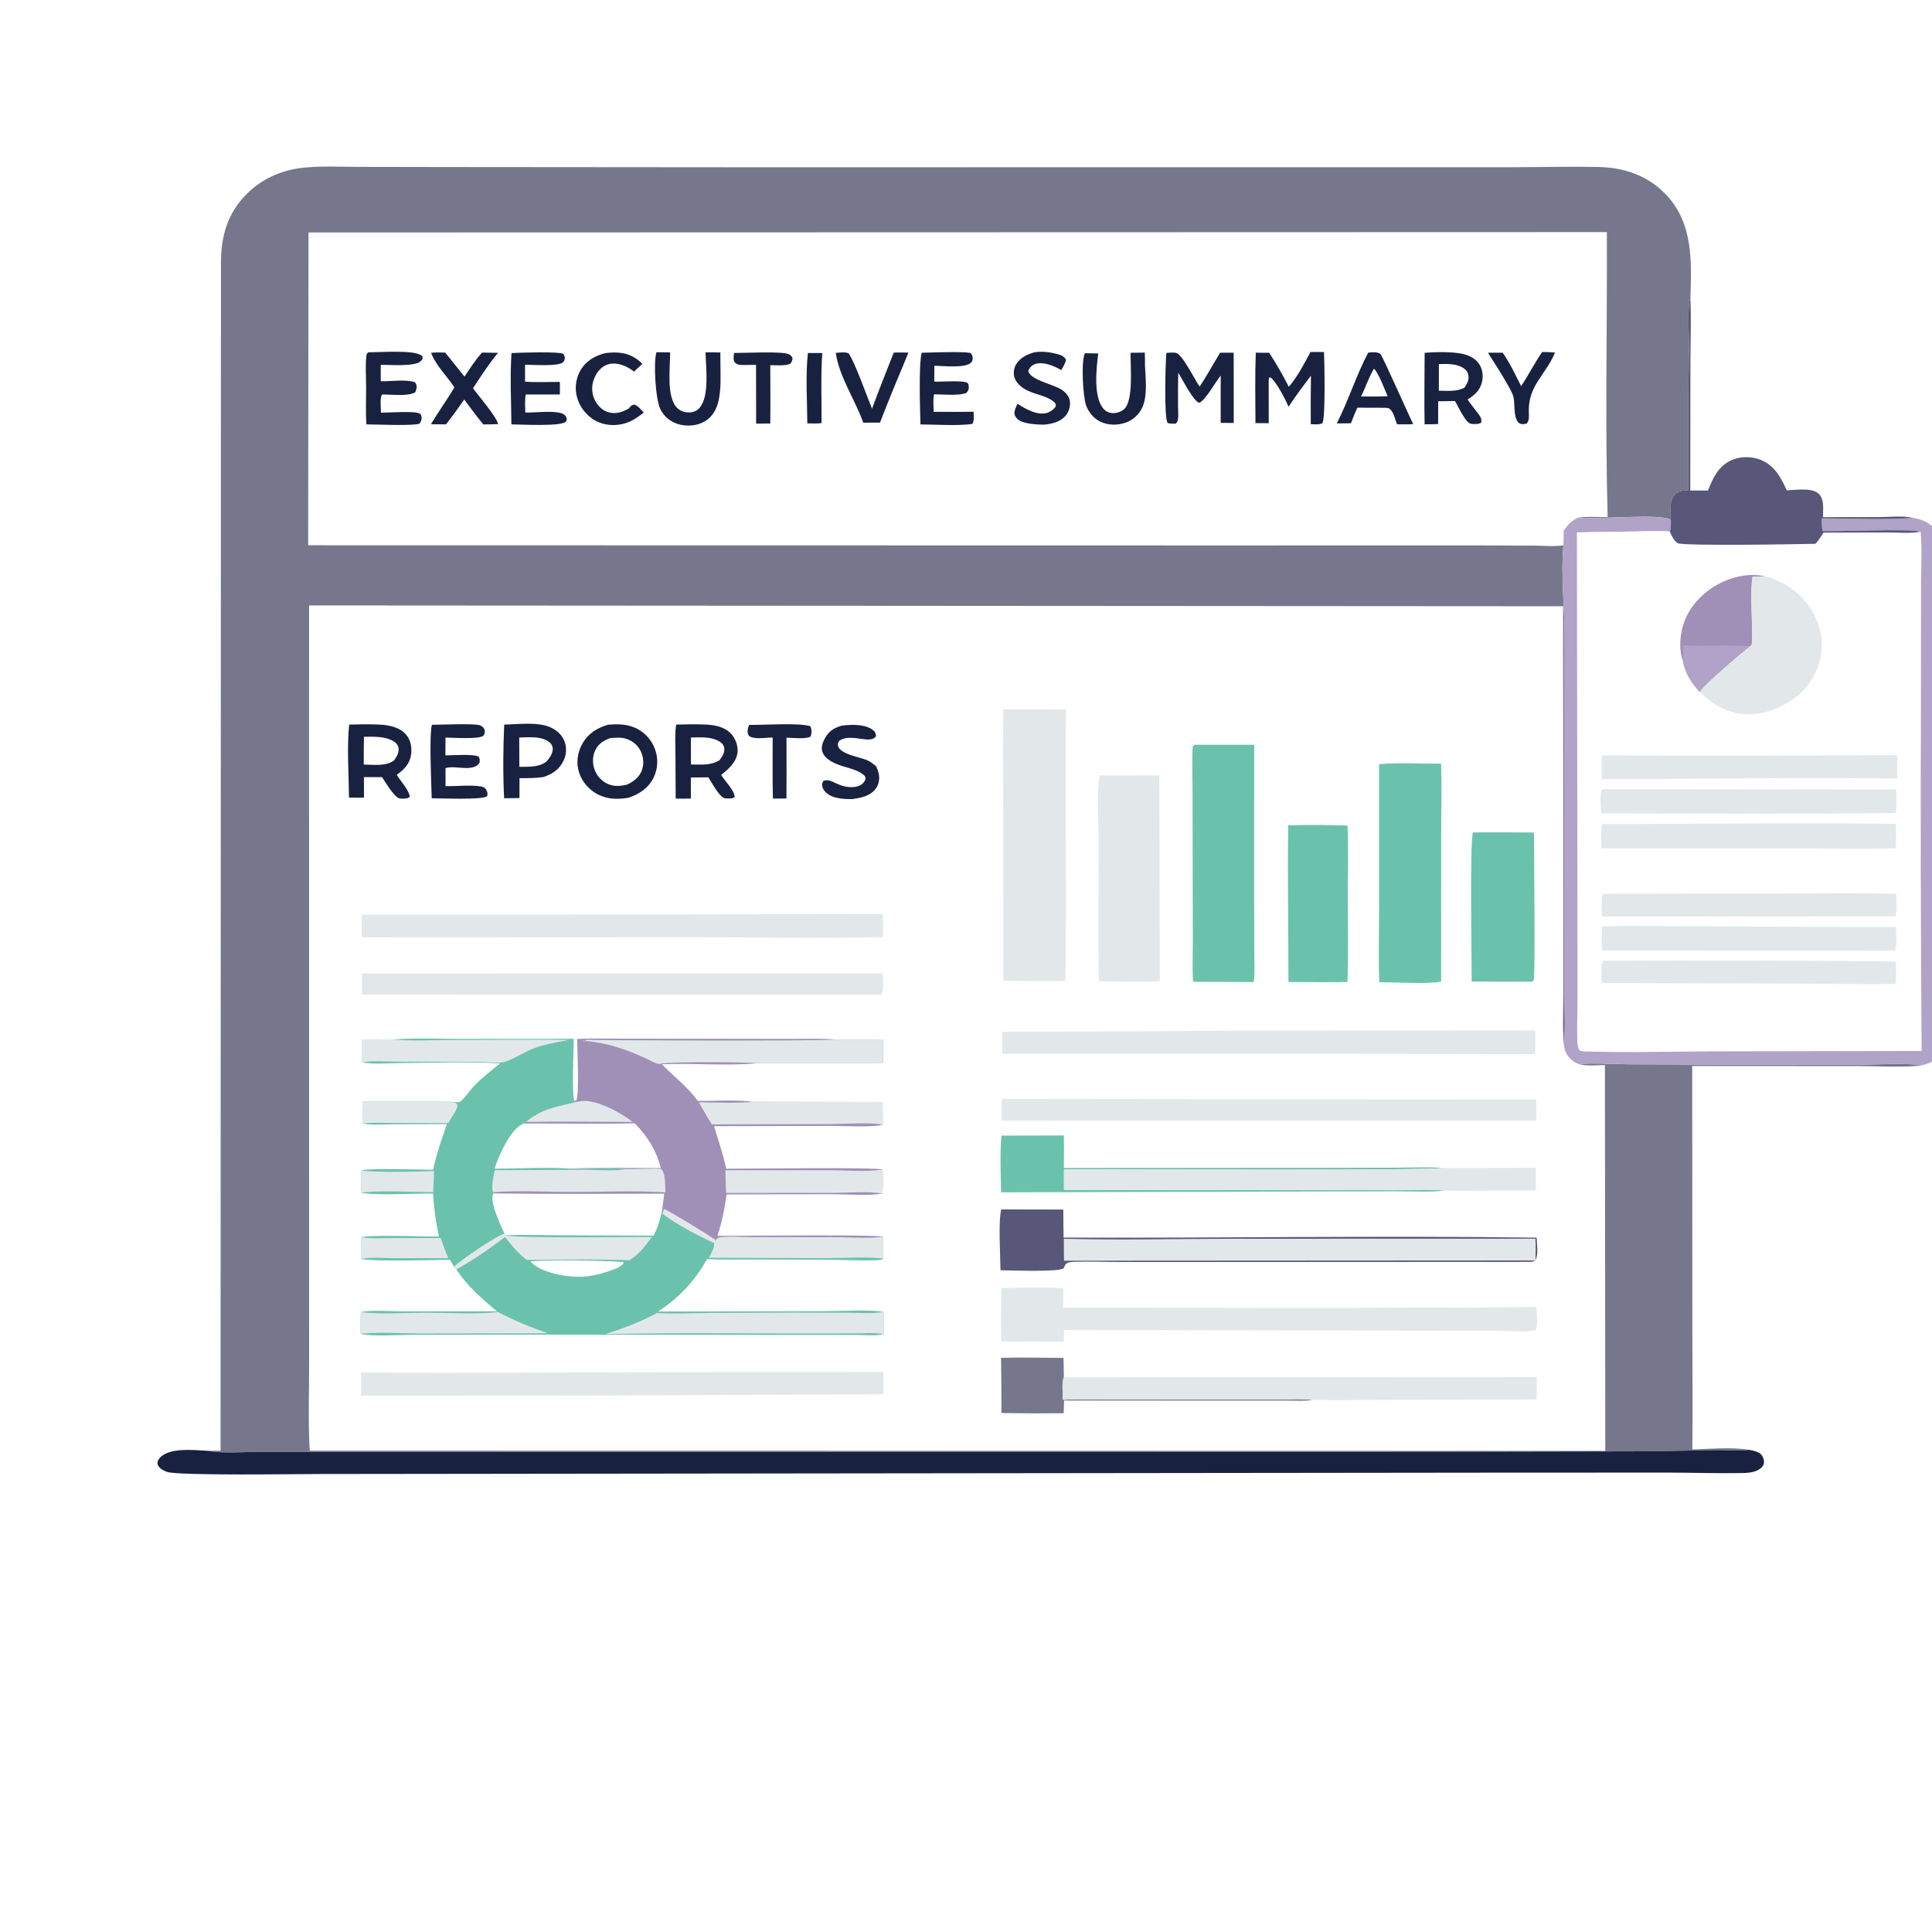 <?xml version="1.0" encoding="utf-8" ?>
<svg xmlns="http://www.w3.org/2000/svg" xmlns:xlink="http://www.w3.org/1999/xlink" width="2299" height="2299">
	<path fill="#76778C" d="M0 0L2299 0L2299 626.122L2299 629.544L2299 1259.33L2299 1263.53L2299 2299L0 2299L0 0ZM0 0L0 2299L2299 2299L2299 1263.53C2295.32 1265.28 2291.9 1266.38 2287.93 1267.27C2273.62 1270.84 2227.27 1268.55 2210.3 1268.55L2013.66 1268.49L2013.83 1580.75C2013.84 1628.73 2014.44 1676.76 2013.81 1724.73C2035.6 1724.23 2060.09 1721.7 2081.54 1725.25C2068.07 1726.84 2053.63 1725.28 2040 1725.53C2006.83 1726.14 1973.83 1727.13 1940.64 1727.06L1709.66 1727.51L921.895 1727.78L428.459 1727.78L307.747 1727.66C289.495 1727.67 265.425 1729.91 247.93 1726.45C252.758 1726.15 257.628 1726.29 262.465 1726.29L262.927 312.606C263.078 280.142 270.902 252.913 294.63 229.761C312.784 212.047 336.125 202.08 361.269 199.529C382.886 197.335 405.369 198.532 427.113 198.575L538.871 198.772L905.345 199.066L1589.29 198.97L1799.99 198.976C1833.83 198.945 1867.82 197.968 1901.63 198.665C1932.74 199.306 1961.02 208.806 1982.74 231.835C2015.37 266.426 2012.79 311.993 2011.52 356.238L2011.17 356.655L2011.42 357.501L2007.48 357.067L2010.57 357.827C2010.47 358.419 2010.37 359.009 2010.28 359.602C2007.98 375.122 2010.05 398.98 2009.82 415.471Q2008.47 499.377 2008.96 583.293C2002.42 583.722 1996.64 584.043 1992.19 589.427C1986.24 596.621 1987.96 609.911 1988.22 618.704C1988.16 622.838 1988.81 628.581 1986.94 632.292C1989 637.704 1991.69 642.782 1996.26 646.45C2007.06 649.814 2137.39 647.645 2160.39 647.098C2164.07 642.898 2166.97 638.533 2169.91 633.822L2246.34 633.62C2258.68 633.614 2273.38 635.035 2285.43 632.677C2271.65 628.798 2190.61 632.813 2168.71 631.891C2167.78 626.915 2167.89 621.881 2167.82 616.835C2203.77 616.869 2240.98 618.886 2276.8 616.346C2286.12 617.842 2291.55 620.017 2299 626.122L2299 0L0 0ZM367.776 720.444L367.803 1405.38L367.841 1621.52C367.922 1656.19 366.572 1691.69 368.535 1726.27L1910.22 1726.51L1909.79 1267.35C1900.35 1267.43 1888.1 1268.91 1879.04 1266.24C1876.2 1265.42 1873.22 1263.66 1870.94 1261.82C1864.84 1256.92 1861.75 1250.87 1860.99 1243.17C1858.96 1223.73 1860.2 1203.24 1860.26 1183.67L1860.38 1078.6L1860.02 721.412L367.776 720.444ZM367.106 276.637L366.706 648.835L1458.28 649.036L1755.09 648.971L1825.69 649.253C1836.62 649.319 1849.73 650.675 1860.43 648.842L1860.81 631.253C1865.58 624.662 1869.83 620.064 1877.03 616.161C1888.46 614.222 1901.38 615.365 1913.02 615.372C1909.94 502.444 1912.56 389.168 1912.1 276.192L367.106 276.637ZM1877.03 616.161C1869.83 620.064 1865.58 624.662 1860.81 631.253L1860.43 648.842C1857.1 685.166 1861.82 720.975 1861.82 757.238L1861.75 1085.1L1861.79 1187.28C1861.8 1205.62 1863.01 1224.96 1860.99 1243.17C1861.75 1250.87 1864.84 1256.92 1870.94 1261.82C1873.22 1263.66 1876.2 1265.42 1879.04 1266.24C1898.25 1264.55 1918.14 1266.35 1937.42 1266.46L2061.6 1266.87L2210.36 1266.85C2235.9 1266.82 2262.55 1265.04 2287.93 1267.27C2291.9 1266.38 2295.32 1265.28 2299 1263.53L2299 1259.33L2299 629.544L2299 626.122C2291.55 620.017 2286.12 617.842 2276.8 616.346C2240.98 618.886 2203.77 616.869 2167.82 616.835C2167.89 621.881 2167.78 626.915 2168.71 631.891C2190.61 632.813 2271.65 628.798 2285.43 632.677C2273.38 635.035 2258.68 633.614 2246.34 633.62L2169.91 633.822C2166.97 638.533 2164.07 642.898 2160.39 647.098C2137.39 647.645 2007.06 649.814 1996.26 646.45C1991.69 642.782 1989 637.704 1986.94 632.292C1988.81 628.581 1988.16 622.838 1988.22 618.704C1978.66 610.301 1896.64 618.691 1877.03 616.161Z"/>
	<path fill="#A08FB7" d="M2002.71 786.481C1998.13 775.34 1998.92 759.459 2001.75 747.92C2007.16 725.94 2022.24 708.29 2041.5 696.887C2058.53 686.799 2081.03 681.108 2100.61 685.997C2095.53 686.256 2090.53 686.497 2085.44 686.279C2082.61 705.467 2084.84 729.425 2084.88 749.119C2084.89 755.136 2085.71 762.369 2084.15 768.194L2082.51 768.938C2072.95 776.505 2026.61 815.687 2022.69 823.418C2013.35 813.439 2004.63 800.305 2002.71 786.481Z"/>
	<path fill="#B1A2C7" d="M2002.23 767.675C2018.04 769.428 2033.89 768.195 2049.76 768.048C2060.73 767.946 2071.56 768.651 2082.51 768.938C2072.95 776.505 2026.61 815.687 2022.69 823.418C2013.35 813.439 2004.63 800.305 2002.71 786.481C2003.27 779.984 2002.95 774.14 2002.23 767.675Z"/>
	<path fill="#E2E8EA" d="M1907.23 1143.27Q2081.56 1142.33 2255.88 1144.12C2256.35 1152.88 2256.61 1162.26 2255.56 1170.96C2214.36 1171.49 2173.02 1170.55 2131.8 1170.44L1906.18 1169.75C1906.02 1161.79 1904.5 1150.67 1907.23 1143.27Z"/>
	<path fill="#E2E8EA" d="M1907.31 1063.49L2137.9 1063.14C2177.4 1063.17 2217 1062.58 2256.47 1063.54C2256.57 1070.63 2258.42 1084.44 2255.03 1090.51L1906.32 1090.67C1906.28 1082.29 1904.86 1071.4 1907.31 1063.49Z"/>
	<path fill="#E2E8EA" d="M2230.71 898.608L2257.67 898.626L2257.75 926.474C2150.9 924.843 2043.84 926.867 1936.97 927.149L1905.99 927.159L1905.96 898.87Q2068.34 899.727 2230.71 898.608Z"/>
	<path fill="#E2E8EA" d="M1906.27 1102.18C1945.14 1101.47 1984.18 1102.16 2023.06 1102.24L2256.06 1103.22C2256.31 1111.67 2257.88 1123.17 2255.19 1131.15L1906.04 1131.04Q1905.93 1116.61 1906.27 1102.18Z"/>
	<path fill="#E2E8EA" d="M1906.35 939.003L2256.48 939.406C2256.53 948.519 2257.55 958.466 2255.73 967.374C2138.95 968.826 2022.04 968.039 1905.25 967.868C1905.06 959.409 1903.31 946.827 1906.35 939.003Z"/>
	<path fill="#E2E8EA" d="M1906.27 980.471C2022.86 980.677 2139.56 978.902 2256.13 980.388Q2256.36 994.795 2256.02 1009.2C2217.95 1010.98 2179.16 1009.47 2141 1009.52L1905.65 1009.49C1905.58 999.987 1904.8 989.865 1906.27 980.471Z"/>
	<path fill="#E2E8EA" d="M2100.61 685.997Q2101.67 686.251 2102.73 686.531Q2103.78 686.811 2104.83 687.117Q2105.87 687.423 2106.91 687.755Q2107.95 688.087 2108.98 688.444Q2110.01 688.801 2111.04 689.184Q2112.06 689.566 2113.07 689.974Q2114.08 690.381 2115.08 690.814Q2116.08 691.246 2117.07 691.703Q2118.07 692.16 2119.04 692.641Q2120.02 693.122 2120.99 693.627Q2121.96 694.132 2122.91 694.661Q2123.87 695.19 2124.81 695.742Q2125.75 696.294 2126.67 696.869Q2127.6 697.444 2128.51 698.042Q2129.43 698.64 2130.32 699.26Q2131.22 699.88 2132.1 700.521Q2132.99 701.163 2133.85 701.827Q2134.72 702.49 2135.57 703.175Q2136.42 703.859 2137.25 704.565Q2138.08 705.27 2138.9 705.996Q2139.71 706.721 2140.51 707.466Q2141.3 708.212 2142.08 708.977Q2142.86 709.742 2143.62 710.525Q2144.38 711.309 2145.12 712.111Q2145.86 712.913 2146.58 713.733Q2147.3 714.554 2147.99 715.391Q2148.69 716.229 2149.37 717.083Q2150.05 717.938 2150.71 718.809Q2151.36 719.68 2152 720.567Q2152.63 721.454 2153.25 722.356Q2153.86 723.258 2154.45 724.175Q2155.04 725.093 2155.61 726.024C2166.63 743.776 2170.59 764.067 2165.82 784.486C2161.89 801.278 2153.66 814.52 2141.2 826.321C2124.47 839.894 2104.47 849.386 2082.64 849.956C2058.59 850.583 2039.63 839.555 2022.69 823.418C2026.61 815.687 2072.95 776.505 2082.51 768.938L2084.15 768.194C2085.71 762.369 2084.89 755.136 2084.88 749.119C2084.84 729.425 2082.61 705.467 2085.44 686.279C2090.53 686.497 2095.53 686.256 2100.61 685.997Z"/>
	<path fill="#B1A2C7" d="M1877.03 616.161C1896.64 618.691 1978.66 610.301 1988.22 618.704C1988.16 622.838 1988.81 628.581 1986.94 632.292C1969.13 631.256 1950.84 632.341 1932.98 632.629C1914.19 632.932 1895.19 632.597 1876.43 633.542L1877.08 1069.9L1877.21 1186.98C1877.22 1204.1 1876.3 1221.52 1876.92 1238.59C1877.06 1242.55 1877.47 1245.93 1879.09 1249.55C1881.6 1251.37 1885.08 1251.09 1888.07 1251.19C1936.99 1252.79 1986.47 1251.32 2035.44 1251.09L2286.66 1250.63Q2285.08 1040.11 2285.86 829.605L2285.94 697.139C2285.94 676.046 2287.48 653.633 2285.43 632.677C2271.65 628.798 2190.61 632.813 2168.71 631.891C2167.78 626.915 2167.89 621.881 2167.82 616.835C2203.77 616.869 2240.98 618.886 2276.8 616.346C2286.12 617.842 2291.55 620.017 2299 626.122L2299 629.544L2299 1259.33L2299 1263.53C2295.32 1265.28 2291.9 1266.38 2287.93 1267.27C2262.55 1265.04 2235.9 1266.82 2210.36 1266.85L2061.6 1266.87L1937.42 1266.46C1918.14 1266.35 1898.25 1264.55 1879.04 1266.24C1876.2 1265.42 1873.22 1263.66 1870.94 1261.82C1864.84 1256.92 1861.75 1250.87 1860.99 1243.17C1863.01 1224.96 1861.8 1205.62 1861.79 1187.28L1861.75 1085.1L1861.82 757.238C1861.82 720.975 1857.1 685.166 1860.43 648.842L1860.81 631.253C1865.58 624.662 1869.83 620.064 1877.03 616.161Z"/>
	<path fill="#182240" d="M961.364 420.074L978.496 420.087C976.547 447.575 977.822 475.899 977.613 503.484C972.043 504.211 966.276 503.852 960.665 503.801C960.527 476.422 958.43 447.229 961.364 420.074Z"/>
	<path fill="#182240" d="M873.471 420.023C885.336 420.126 930.24 417.755 938.432 421.405C941.299 422.682 941.984 423.783 943.197 426.579C942.614 429.45 942.212 430.788 940.2 432.947C933.325 435.69 924.004 434.488 916.594 434.559L916.76 476.807Q916.825 490.411 916.63 504.013L899.759 504.052L899.641 434.172C893.51 433.989 887.114 434.567 881.068 434.215C877.908 434.032 875.89 432.908 873.809 430.556C872.365 427.024 873.066 423.7 873.471 420.023Z"/>
	<path fill="#182240" d="M1835.06 418.937C1840.19 418.759 1845.31 419.179 1850.42 419.474C1839.36 446.248 1818.48 458.577 1819.19 489.754C1819.3 494.613 1820.18 500.358 1816.61 504.099C1814.52 504.471 1812.23 505.022 1810.13 504.53C1800.36 502.245 1802.86 481.737 1801.21 473.609C1800.2 468.666 1797.46 464.041 1795.1 459.631C1787.46 445.995 1779.02 432.91 1770.58 419.765C1776.4 419.584 1782.27 419.722 1788.09 419.726C1796.75 431.688 1803.3 446.457 1810.16 459.564C1818.78 446.235 1826.11 432.044 1835.06 418.937Z"/>
	<path fill="#182240" d="M1063.51 419.598C1069.32 419.296 1075.15 419.505 1080.97 419.599L1074.14 436.346Q1060.09 469.401 1047.16 502.912L1027.23 502.937C1017.66 475.756 998.678 448.619 994.532 419.915C999.449 419.531 1005.05 418.628 1009.74 420.363C1016.7 429.579 1032.09 472.852 1037.65 486.375C1045.88 463.993 1054.86 441.827 1063.51 419.598Z"/>
	<path fill="#182240" d="M720.281 420.176C723.792 419.784 727.307 419.419 730.843 419.415C744.382 419.401 754.774 423.31 764.371 432.869L754.558 442.188C751.001 439.636 747.352 437.147 743.279 435.484C736.253 432.615 728.181 431.283 721.051 434.498C713.808 437.765 708.984 444.749 706.45 452.07Q706.183 452.832 705.956 453.607Q705.729 454.382 705.543 455.168Q705.356 455.954 705.21 456.748Q705.064 457.542 704.959 458.343Q704.854 459.144 704.79 459.949Q704.727 460.754 704.705 461.561Q704.683 462.368 704.702 463.176Q704.722 463.983 704.783 464.788Q704.844 465.594 704.946 466.395Q705.049 467.196 705.192 467.99Q705.336 468.785 705.52 469.572Q705.704 470.358 705.929 471.134Q706.153 471.909 706.418 472.672Q706.682 473.436 706.985 474.184Q707.288 474.933 707.629 475.665Q707.97 476.397 708.349 477.11C711.814 483.6 717.618 488.987 724.866 490.803C733.325 492.922 740.939 490.205 748.221 486.072C750.637 483.264 750.972 482.241 754.67 481.366C759.322 482.826 762.768 487.479 766.059 490.942C759.384 496.142 752.799 500.859 744.67 503.482C732.834 507.302 719.159 506.528 708.221 500.376Q707.237 499.814 706.281 499.204Q705.326 498.595 704.402 497.939Q703.477 497.283 702.586 496.583Q701.695 495.883 700.839 495.14Q699.984 494.397 699.165 493.613Q698.347 492.828 697.568 492.005Q696.789 491.182 696.052 490.321Q695.314 489.461 694.62 488.565Q693.925 487.67 693.275 486.741Q692.626 485.813 692.022 484.853Q691.419 483.894 690.863 482.906Q690.307 481.919 689.8 480.905Q689.294 479.891 688.837 478.854Q688.381 477.816 687.976 476.758Q687.571 475.699 687.218 474.622Q686.865 473.545 686.566 472.452Q686.301 471.455 686.086 470.446Q685.871 469.437 685.705 468.419Q685.539 467.401 685.424 466.376Q685.308 465.35 685.243 464.321Q685.178 463.291 685.163 462.26Q685.148 461.228 685.184 460.197Q685.22 459.166 685.306 458.138Q685.392 457.11 685.529 456.088Q685.665 455.065 685.852 454.051Q686.038 453.036 686.274 452.032Q686.51 451.028 686.795 450.036Q687.079 449.045 687.412 448.068Q687.745 447.092 688.126 446.133Q688.506 445.174 688.933 444.235Q689.36 443.296 689.833 442.379Q690.305 441.462 690.822 440.569C697.498 429.142 707.928 423.475 720.281 420.176Z"/>
	<path fill="#182240" d="M1230.8 419.277C1239.36 417.829 1248.28 418.848 1256.68 420.94C1261.68 422.186 1265.65 423.25 1268.4 427.825C1267.9 432.333 1265 436.535 1262.86 440.469L1261.52 439.678C1253.59 435.045 1240.45 429.816 1231.24 433.421C1227.41 434.918 1224.99 437.636 1223.55 441.43C1225.96 452.444 1254.13 457.363 1263.54 463.859C1268.49 467.276 1272.42 471.728 1273.2 477.885C1273.89 483.337 1271.7 490.406 1268.15 494.589C1261.71 502.163 1252.03 504.346 1242.6 505.301C1234.53 505.374 1223.25 504.603 1215.76 501.69C1211.92 500.195 1208.71 497.456 1207.39 493.461C1206.16 489.75 1209.29 483.939 1210.71 480.45C1220.4 486.524 1233.46 494.475 1245.43 491.443C1249 490.539 1254.22 487.147 1256 483.959C1256.93 482.316 1256.16 481.379 1255.69 479.702C1247.41 471.051 1232.88 469.936 1222.42 464.589C1215.82 461.214 1209.12 456.14 1207.01 448.687C1205.65 443.915 1206.54 438.18 1208.94 433.873C1213.35 425.986 1222.4 421.474 1230.8 419.277Z"/>
	<path fill="#182240" d="M1345.31 419.762L1362.22 419.591C1362.54 424.754 1362.43 429.998 1362.5 435.174C1363.17 449.566 1365.39 468.723 1360.33 482.319Q1360.02 483.165 1359.66 483.994Q1359.31 484.823 1358.91 485.632Q1358.51 486.441 1358.07 487.228Q1357.63 488.015 1357.15 488.778Q1356.67 489.541 1356.15 490.278Q1355.63 491.014 1355.07 491.723Q1354.51 492.432 1353.92 493.11Q1353.32 493.789 1352.7 494.436Q1352.07 495.082 1351.41 495.695Q1350.74 496.308 1350.05 496.886Q1349.36 497.463 1348.64 498.004Q1347.92 498.544 1347.17 499.047Q1346.42 499.549 1345.64 500.011Q1344.87 500.474 1344.07 500.895Q1343.27 501.316 1342.46 501.695Q1341.64 502.074 1340.8 502.41C1331.09 506.296 1319.19 506.404 1309.66 501.897C1301.51 498.04 1295.32 490.666 1292.35 482.206C1288.54 471.36 1286.36 429.569 1290.97 420.339L1306.85 420.562C1304.75 437.972 1300.89 470.437 1312.3 485.406C1314.98 488.936 1318.69 491.181 1323.16 491.518C1328.18 491.896 1334.02 490.195 1337.76 486.762C1349.06 476.401 1345.05 435.417 1345.31 419.762Z"/>
	<path fill="#182240" d="M513 419.856C518.51 419.066 524.244 419.486 529.8 419.573L552.696 448.14C559.324 438.576 565.669 428.036 573.638 419.563L592.697 419.845C581.67 432.877 572.297 447.738 562.864 461.945C568.906 470.44 591.471 496.595 592.7 504.67C586.897 504.999 581.046 504.955 575.233 505.052C567.098 495.608 559.864 485.365 552.439 475.359C545.421 485.441 538.316 495.329 530.721 504.991L512.774 504.82C521.631 489.923 531.919 475.935 540.65 460.943C531.983 447.535 518.564 434.908 513 419.856Z"/>
	<path fill="#182240" d="M781.128 419.145L797.392 419.32C797.674 436.715 792.413 472.725 806.053 485.686C809.897 489.338 815.156 490.952 820.393 490.787C825.004 490.641 829.088 489.04 832.223 485.591C844.617 471.952 839.948 436.41 839.537 419.261C845.414 419.16 851.333 419.376 857.213 419.461L857.302 436.114C857.491 449.348 857.992 463.091 855.213 476.108C853.013 486.417 848.36 495.448 839.167 501.118C830.104 506.709 817.999 507.726 807.852 504.904Q806.968 504.667 806.098 504.383Q805.228 504.099 804.374 503.77Q803.519 503.441 802.684 503.068Q801.848 502.694 801.034 502.277Q800.219 501.86 799.427 501.401Q798.635 500.941 797.869 500.441Q797.103 499.94 796.364 499.4Q795.625 498.86 794.915 498.282Q794.206 497.704 793.528 497.089Q792.85 496.474 792.205 495.825Q791.56 495.175 790.951 494.492Q790.341 493.81 789.768 493.096Q789.195 492.382 788.661 491.639Q788.126 490.896 787.631 490.126Q787.137 489.356 786.683 488.561Q786.23 487.766 785.819 486.948C779.995 475.383 777.409 430.842 781.128 419.145Z"/>
	<path fill="#182240" d="M608.657 420.143C618.278 419.596 664.464 418.136 670.421 421.02C670.873 421.985 671.961 423.921 672.062 425.07C672.287 427.657 671.663 429.72 669.565 431.36C663.309 436.247 634.179 433.988 624.787 433.997L624.772 454.157C638.324 455.204 652.52 454.423 666.145 454.462C666.425 459.435 666.241 464.462 666.204 469.442L625.682 469.441C624.182 475.885 625.09 484.212 625.08 490.912C637.029 491.135 657.581 488.334 668.369 491.841C671.733 492.935 672.983 494.573 674.405 497.674C674.213 499.418 674.5 500.556 673.184 501.869C667.287 507.749 619.312 505.05 608.53 504.983C608.339 476.975 606.773 448.037 608.657 420.143Z"/>
	<path fill="#182240" d="M1096.73 419.76C1108.95 419.442 1144.47 418.114 1154.62 419.907C1156.57 421.81 1156.92 422.261 1157.35 425.089C1157.67 427.233 1157.3 429.597 1155.81 431.23C1149.1 438.597 1122.12 435.292 1111.87 435.264L1111.73 454.11C1119.45 454.521 1146.13 452.217 1151.27 455.679C1152.47 456.487 1152.46 457.892 1152.67 459.211C1153.23 462.699 1152.29 464.681 1150.22 467.386C1141.77 471.3 1121.26 469.187 1111.47 469.193C1110.11 475.497 1110.98 483.479 1110.98 490.003Q1134.77 490.271 1158.55 489.993C1158.65 493.932 1159.6 501.426 1156.88 504.536C1137.04 506.929 1115.37 505.129 1095.33 505.054C1094.82 487.123 1093.05 435.259 1096.73 419.76Z"/>
	<path fill="#182240" d="M438.399 419.229C451.926 419.329 491.92 416.006 501.462 423.028C503.101 424.234 502.716 424.913 502.964 426.759C502.059 428.492 502.493 427.92 500.774 429.664C493.847 436.692 463.833 433.926 453.082 434.174L453.083 453.69C464.936 453.938 482.887 451.036 493.784 454.861C494.584 456.063 494.91 456.413 495.425 457.895C496.42 460.763 495.296 464.062 494.211 466.689C486.584 471.929 465.44 469.383 455.743 469.381L454.131 470.015C452.137 475.654 453.267 484.927 453.321 491.063C462.046 491.145 494.03 488.604 499.781 492.29C501.024 493.086 501.364 494.985 501.59 496.318C502.086 499.252 500.877 501.78 499.184 504.051C493.265 507.027 446.21 505.036 436 504.971C435.008 490.37 435.72 475.248 435.678 460.593C435.644 448.68 434.665 435.943 435.896 424.143C436.198 421.241 436.252 420.995 438.399 419.229Z"/>
	<path fill="#182240" d="M1628.11 419.594C1631.34 419.358 1635.97 418.752 1639.08 419.58C1639.78 419.768 1641.88 420.549 1642.59 421.157C1645.04 423.265 1676.49 494.486 1681.67 504.667C1675.37 505.169 1668.84 504.877 1662.5 504.883C1660.21 499.795 1658.84 492.142 1655.15 488.005C1652.41 484.932 1650.87 485.465 1647.07 485.23L1615.15 485.124C1612.38 491.198 1609.99 497.437 1607.55 503.651L1590.74 503.853C1604.65 476.575 1613.7 446.884 1628.11 419.594ZM1634.94 438.669C1628.67 449.1 1625.05 461 1619.53 471.836L1635.29 471.836C1640.6 471.751 1645.95 471.787 1651.25 471.539C1647.43 463.173 1641.04 444.723 1634.94 438.669Z"/>
	<path fill="#182240" d="M1451.93 419.674L1468.02 419.702L1468.09 503.28C1462.93 503.415 1457.74 503.22 1452.57 503.138L1452.54 466.423L1452.62 446.92C1446.08 454.747 1435.21 475.42 1427.12 479.366C1419.99 477.545 1406.93 451.182 1402.09 443.489C1401.7 456.835 1401.79 470.261 1401.77 483.616C1401.76 488.421 1402.46 493.8 1401.77 498.541C1401.39 501.223 1400.88 502.064 1399.2 504.053C1395.61 504.332 1393 504.138 1389.47 503.44C1384.94 497.46 1386.91 431.439 1387.9 419.943C1391.5 419.76 1395.72 419.19 1399.25 419.884C1406.9 421.387 1421.4 451.287 1426.7 458.729L1427.58 459.935C1436.23 446.907 1443.75 433.018 1451.93 419.674Z"/>
	<path fill="#182240" d="M1559.43 418.841L1575.52 418.898C1575.99 429.871 1577.49 498.058 1573.52 503.771C1569.03 505.507 1564.48 504.919 1559.76 504.723Q1559.56 475.892 1559.96 447.063C1550.83 459.189 1541.63 471.228 1533.34 483.955C1528.41 473.245 1522.11 460.661 1514.52 451.637C1512.96 449.787 1512.83 449.206 1510.33 449.067L1509.71 452.111L1509.75 503.563L1493.95 503.468C1493.86 475.6 1493.29 447.566 1494.33 419.718L1510.2 419.79C1518.8 432.618 1526.52 446.557 1533.65 460.256C1543.96 448.38 1552 432.635 1559.43 418.841Z"/>
	<path fill="#182240" d="M1695.25 419.85C1707.71 418.753 1722.5 418.572 1734.91 420.145C1744.1 421.31 1753.74 424.491 1759.46 432.242C1763.91 438.28 1765.27 446.512 1763.68 453.779C1761.36 464.415 1755.12 469.842 1746.4 475.38C1750.45 481.6 1755.3 487.167 1759.69 493.135C1762.08 496.395 1763.27 498.832 1762.61 502.895C1758.99 505.085 1756.22 504.49 1752.04 504.516C1751.05 504.397 1750.51 504.378 1749.52 504.028C1743.42 501.885 1734.9 483.321 1731.49 477.247L1711.41 477.483L1711.32 504.628C1705.98 504.918 1700.57 504.831 1695.22 504.904C1694.64 476.602 1695.23 448.166 1695.25 419.85ZM1712.23 433.222Q1712.09 449.074 1712.15 464.926C1722.38 464.973 1733.49 466.372 1742.67 461.248C1745.43 457.309 1748.12 452.282 1747.45 447.253C1746.94 443.426 1745.2 440.71 1742.1 438.512C1733.47 432.393 1722.26 433.071 1712.23 433.222Z"/>
	<path fill="#182240" d="M891.345 862.633C907.758 862.844 951.367 859.82 964.352 864.198C964.54 864.684 964.766 865.157 964.918 865.656C965.972 869.098 966.048 873.498 964.284 876.701C957.42 879.773 943.641 877.89 935.907 877.839L935.961 923.304L935.845 950.202L919.743 950.267C919.097 926.132 919.524 901.849 919.441 877.697C911.818 877.562 902.648 879.449 895.299 877.597C893.235 877.077 891.106 876.016 890.267 873.979C888.73 870.245 890.129 866.261 891.345 862.633Z"/>
	<path fill="#182240" d="M1001.22 863.567C1012.46 862.004 1028.67 861.493 1038.25 868.271C1041.22 870.373 1041.97 872.366 1042.49 875.848C1036.18 886.484 1014 872.168 999.177 880.964C997.631 883.255 996.621 884.193 997.129 887.121C998.918 897.435 1023.21 900.913 1031.58 904.505C1035.33 906.116 1038.37 908.412 1041.5 910.981L1042.71 911.991C1044.04 915.272 1045.44 918.726 1045.94 922.249C1046.79 928.16 1045.4 934.304 1041.7 939.034C1035.06 947.537 1023.82 949.564 1013.79 950.928C1005.88 950.952 995.537 950.434 988.392 946.864C984.332 944.835 979.493 940.769 978.579 936.04C977.982 932.954 978.277 932.103 979.619 929.462C988.943 924.606 997.71 938.634 1016.97 936.442C1021.53 935.922 1026.44 933.692 1028.83 929.48C1030.28 926.926 1030.07 926.195 1029.27 923.632C1021.71 915.376 1005.68 913.495 995.467 909.134C988.909 906.334 981.143 902.035 978.664 894.843C976.913 889.761 978.507 884.575 980.848 879.976C985.602 870.64 991.354 866.59 1001.22 863.567Z"/>
	<path fill="#182240" d="M513.928 862.447C523.774 862.494 564.075 860.61 570.93 863.043C573.617 863.997 575.712 865.738 576.589 868.542C577.304 870.828 576.928 873.471 575.31 875.292C571.049 880.086 538.169 877.691 530.127 877.662L530.021 898.882C538.399 898.868 563.516 896.902 569.691 900.419C571.09 903.49 570.948 904.277 570.638 907.684C563.08 919 543.251 910.834 531.72 913.643C531.198 913.77 530.682 913.919 530.163 914.057L530.168 935.505C543.788 935.741 559.915 933.67 573.078 935.969C575.762 936.437 577.562 937.906 578.875 940.319C580.24 942.827 580.348 944.797 579.626 947.466C573.787 952.201 524.022 949.823 513.726 949.915C513.314 932.843 510.54 876 513.928 862.447Z"/>
	<path fill="#182240" d="M599.984 862.219C616.01 861.947 638.965 858.864 653.986 865.069C662.025 868.39 668.996 874.434 671.984 882.754C674.627 890.115 673.877 898.564 670.454 905.546C665.431 915.794 657.01 921.241 646.48 924.685C637.119 926.084 627.646 925.918 618.203 925.984Q618.279 937.825 618.15 949.666L599.874 949.883C598.433 921.332 598.687 890.768 599.984 862.219ZM617.856 877.637L618.032 912.47C629.166 912.354 640.571 913.274 650.08 906.425C653.745 902.329 658.014 896.491 657.766 890.683C657.635 887.587 656.093 885.056 653.712 883.178C644.139 875.626 629.29 877.357 617.856 877.637Z"/>
	<path fill="#182240" d="M804.639 862.207C816.997 862.088 829.621 861.529 841.95 862.311C852.652 862.99 863.936 865.736 871.052 874.37C875.505 879.772 878.556 888.488 877.638 895.508C876.097 907.289 866.828 915.17 858.156 922.166C862.439 929.262 873.96 940.513 874.273 948.306C871.759 950.569 869.629 949.97 866.356 950.141C864.915 950.121 864.137 950.148 862.659 949.95C856.355 949.102 846.548 930.517 842.922 925.002L822.067 925.183L822.106 950.235C816.098 950.497 810.067 950.322 804.055 950.263L803.742 896.147C803.698 885.096 802.88 873.112 804.639 862.207ZM822.114 877.637L822.203 909.679C833.949 909.721 845.501 911.108 855.964 904.791C859.297 900.808 862.825 895.172 861.738 889.696C860.985 885.906 858.271 883.463 855.032 881.72C845.133 876.393 832.984 877.391 822.114 877.637Z"/>
	<path fill="#182240" d="M415.504 862.193C427.847 862.046 440.373 861.551 452.696 862.28C463.734 862.933 476.207 865.634 483.587 874.584C488.948 881.084 490.27 889.959 489.142 898.112C487.622 909.098 480.53 915.844 472.131 922.118C476.481 929.327 486.811 940.139 487.601 948.051C485.092 950.641 482.602 950.06 479.085 950.366C477.816 950.338 476.649 950.369 475.392 950.068C468.91 948.514 458.591 930.572 454.609 924.754L433.069 924.771L433.122 949.07C427.218 949.4 421.217 949.129 415.302 949.078C415.065 921.663 412.643 889.092 415.504 862.193ZM433.11 876.742Q432.779 893.258 432.871 909.776C444.633 909.947 458.732 912.07 468.754 905.019C471.918 900.79 475.272 895.31 474.172 889.749C473.324 885.469 469.981 882.796 466.287 880.974C456.158 875.977 444.085 876.692 433.11 876.742Z"/>
	<path fill="#76778C" d="M1191.23 1615.75C1215.96 1615.05 1240.83 1615.72 1265.58 1615.85Q1265.68 1627.38 1265.92 1638.91C1263.14 1645.8 1264.82 1658.04 1264.85 1665.66C1286.96 1664.53 1309.45 1665.3 1331.6 1665.3L1451.8 1665.33L1523.63 1665.29C1536.03 1665.28 1549.65 1664.27 1561.93 1665.9C1552.3 1667.45 1541.33 1666.58 1531.55 1666.6L1473.48 1666.6L1266.18 1666.58L1265.77 1681.69Q1228.71 1682.06 1191.65 1681.47Q1191.76 1648.61 1191.23 1615.75Z"/>
	<path fill="#6BC2AC" d="M1191.77 1351.34L1265.96 1351.15C1266.22 1364.02 1265.98 1376.94 1265.99 1389.81L1574.9 1389.69L1665.02 1389.46C1681.85 1389.4 1699.36 1388.39 1716.1 1389.82C1710.67 1393.09 1318.02 1391.43 1266.11 1391.4L1266.1 1415.87L1575.11 1416.15L1666.32 1416.06C1683.74 1416.05 1701.89 1415.04 1719.19 1416.74C1700.32 1418.9 1679.9 1417.53 1660.88 1417.61L1541.29 1417.88L1191.18 1418.83C1191.06 1396.78 1189.59 1373.23 1191.77 1351.34Z"/>
	<path fill="#182240" d="M723.46 862.427C734.418 861.435 745.189 861.48 755.486 865.946Q756.502 866.391 757.494 866.887Q758.486 867.383 759.452 867.927Q760.418 868.471 761.356 869.064Q762.294 869.656 763.201 870.294Q764.108 870.932 764.982 871.615Q765.856 872.297 766.695 873.023Q767.534 873.748 768.335 874.514Q769.137 875.281 769.899 876.086Q770.662 876.892 771.383 877.734Q772.104 878.577 772.782 879.454Q773.46 880.332 774.094 881.242Q774.728 882.152 775.315 883.093Q775.902 884.034 776.442 885.002Q776.981 885.971 777.472 886.966Q777.962 887.961 778.403 888.979Q778.843 889.996 779.232 891.035Q779.626 892.068 779.968 893.12Q780.309 894.172 780.596 895.24Q780.883 896.308 781.115 897.389Q781.347 898.47 781.524 899.562Q781.701 900.654 781.821 901.753Q781.942 902.852 782.006 903.956Q782.071 905.06 782.079 906.166Q782.087 907.271 782.039 908.376Q781.991 909.481 781.886 910.582Q781.781 911.683 781.621 912.777Q781.46 913.871 781.244 914.955Q781.027 916.04 780.756 917.112Q780.485 918.184 780.159 919.241Q779.833 920.298 779.454 921.336Q779.075 922.375 778.643 923.393Q778.211 924.411 777.728 925.406C771.616 937.8 760.412 945.278 747.549 949.375C734.872 951.315 723.233 951.342 711.476 945.325Q710.489 944.82 709.528 944.267Q708.567 943.715 707.634 943.116Q706.701 942.517 705.799 941.874Q704.896 941.23 704.026 940.544Q703.156 939.857 702.32 939.128Q701.485 938.4 700.686 937.632Q699.887 936.864 699.126 936.057Q698.365 935.251 697.645 934.408Q696.924 933.566 696.246 932.689Q695.567 931.813 694.932 930.904Q694.297 929.996 693.707 929.057Q693.117 928.119 692.574 927.152Q692.03 926.186 691.535 925.195Q691.039 924.203 690.592 923.189Q690.145 922.174 689.749 921.139Q689.352 920.104 689.006 919.051C685.39 907.816 687.162 895.396 692.883 885.171C699.791 872.821 710.268 866.305 723.46 862.427ZM726.124 878.313C718.086 881.236 712.117 884.934 708.289 892.892C704.909 899.917 704.887 908.328 707.478 915.607C710.171 923.174 715.616 929.326 722.925 932.69C730.833 936.33 738.015 935.502 746.255 933.605C754.11 929.886 760.664 925.018 763.803 916.556C766.457 909.402 765.837 901.296 762.666 894.408C759.247 886.983 753.004 881.723 745.285 879.174C739.025 877.106 732.577 877.874 726.124 878.313Z"/>
	<path fill="#6BC2AC" d="M1752.88 990.516Q1789.12 990.305 1825.36 990.645C1825.33 1011.48 1827.19 1159.82 1825.06 1166.01C1824.79 1166.8 1824.14 1167.4 1823.68 1168.1Q1787.47 1168.26 1751.27 1167.96C1751.27 1145.94 1748.84 997.993 1752.88 990.516Z"/>
	<path fill="#6BC2AC" d="M1532.9 982.184C1556.25 981.291 1580.08 981.713 1603.44 982.328C1604.86 1009.23 1603.78 1036.78 1603.81 1063.76C1603.83 1098.58 1604.7 1133.65 1603.48 1168.44C1580.14 1169.13 1556.56 1168.55 1533.2 1168.52C1533.12 1106.44 1532.07 1044.25 1532.9 982.184Z"/>
	<path fill="#E2E8EA" d="M1716.1 1389.82L1827.69 1389.63C1827.66 1398.59 1827.87 1407.61 1827.6 1416.56L1757.37 1416.81C1744.75 1416.83 1731.76 1417.47 1719.19 1416.74C1701.89 1415.04 1683.74 1416.05 1666.32 1416.06L1575.11 1416.15L1266.1 1415.87L1266.11 1391.4C1318.02 1391.43 1710.67 1393.09 1716.1 1389.82Z"/>
	<path fill="#E2E8EA" d="M1265.92 1638.91L1828.73 1638.68C1828.64 1647.54 1828.8 1656.47 1828.42 1665.32L1663.23 1665.76C1629.5 1665.82 1595.64 1666.53 1561.93 1665.9C1549.65 1664.27 1536.03 1665.28 1523.63 1665.29L1451.8 1665.33L1331.6 1665.3C1309.45 1665.3 1286.96 1664.53 1264.85 1665.66C1264.82 1658.04 1263.14 1645.8 1265.92 1638.91Z"/>
	<path fill="#E2E8EA" d="M430.706 1158.41L1050.33 1158.21C1050.47 1164.22 1052.47 1179.22 1048.55 1183.71L430.714 1183.52L430.706 1158.41Z"/>
	<path fill="#E2E8EA" d="M1192.04 1307.7L1828.03 1308.42Q1828.38 1320.96 1827.95 1333.49L1191.98 1333.58Q1191.65 1320.64 1192.04 1307.7Z"/>
	<path fill="#E2E8EA" d="M657.766 1088.32L1050.79 1087.67L1050.8 1115.13C974.093 1116.76 897.05 1115.31 820.31 1115.28L430.498 1115.46L430.461 1088.47L657.766 1088.32Z"/>
	<path fill="#E2E8EA" d="M781.092 1632.76L1051.18 1632.46L1051.24 1659.22L697.951 1660.63L429.788 1660.77L429.667 1633.12C546.762 1634.26 663.987 1633.07 781.092 1632.76Z"/>
	<path fill="#E2E8EA" d="M1462.14 1226.4L1826.99 1226.24L1826.98 1254.02C1796.67 1255.11 1765.96 1254.12 1735.61 1254.11L1555.59 1253.94L1192.79 1253.96C1192.13 1245.29 1192.51 1236.35 1192.46 1227.64Q1327.3 1227.71 1462.14 1226.4Z"/>
	<path fill="#E2E8EA" d="M1308.33 922.861L1379.6 922.79L1380.16 1167.61C1356.14 1168.76 1331.54 1167.75 1307.47 1167.76C1306.64 1114.38 1307.35 1060.91 1307.38 1007.52C1307.4 982.635 1305.17 946.655 1308.33 922.861Z"/>
	<path fill="#6BC2AC" d="M1641.05 909.302C1664.99 907.214 1690.68 908.89 1714.84 908.748C1715.85 937.155 1714.92 965.953 1714.94 994.391L1714.87 1168.06C1700.54 1171.19 1658.6 1168.84 1641.28 1168.73C1640.09 1138.11 1641.1 1107.08 1641.07 1076.42L1641.05 909.302Z"/>
	<path fill="#E2E8EA" d="M1191.41 1532.62C1215.9 1532.44 1240.74 1531.66 1265.19 1532.86L1265.07 1556L1576.27 1556.49C1630.67 1556.6 1685.24 1555.04 1739.6 1556.07Q1784.01 1555.42 1828.42 1555.3C1828.5 1563.15 1830.14 1575.7 1827.63 1582.89C1814.43 1585.63 1796.99 1583.6 1783.27 1583.58L1682.63 1583.49L1266.06 1582.58L1265.95 1596.29L1191.5 1596.47C1190.75 1575.26 1191.39 1553.85 1191.41 1532.62Z"/>
	<path fill="#6BC2AC" d="M1421.42 886.225L1492.44 886.258L1492.46 1079.23L1492.61 1135.49C1492.64 1146.33 1493.36 1157.76 1491.97 1168.51L1419.69 1168.31C1418.68 1151.78 1419.42 1134.74 1419.39 1118.16L1419.2 1020.33L1419.05 934.185C1419.03 918.91 1418.21 903.201 1419.35 888.004L1421.42 886.225Z"/>
	<path fill="#585779" d="M1191.43 1439.16L1265.3 1439.3Q1265.29 1456 1265.64 1472.7C1453.23 1473.43 1641 1470.11 1828.56 1472.77C1828.71 1481.6 1830.91 1491.24 1827.29 1499.51C1824.04 1501.93 1822.37 1501.43 1818.39 1501.55L1465.3 1501.72L1334.75 1501.72C1316.06 1501.72 1297.15 1500.97 1278.48 1501.48C1276.1 1501.55 1272.85 1501.61 1270.66 1502.68C1267.24 1504.34 1267.17 1505.88 1265.88 1509.13C1259.06 1514.09 1201.96 1511.58 1190.56 1511.53C1190.4 1493.39 1187.74 1454.91 1191.43 1439.16Z"/>
	<path fill="#E2E8EA" d="M1265.9 1474.08C1332.21 1475.77 1398.96 1474.19 1465.3 1474.05L1827.08 1473.97C1827.61 1482.53 1827.2 1491.28 1827.16 1499.86L1266.1 1500.19L1265.9 1474.08Z"/>
	<path fill="#E2E8EA" d="M1193.88 844.143C1218.73 843.72 1243.66 844.166 1268.52 844.201C1267.47 951.794 1269.46 1059.5 1267.84 1167.07C1243.32 1167.95 1218.43 1167.07 1193.88 1166.99L1193.76 957.366C1193.74 919.66 1193.06 881.836 1193.88 844.143Z"/>
	<path fill="#6BC2AC" d="M467.556 1236.98C493.244 1234.94 520.057 1236.3 545.888 1236.24L682.755 1236.14C682.644 1248.52 680.21 1301.79 683.471 1310.07L687.059 1311.23C664.758 1316.5 644.15 1319.3 626.11 1335.05L623.374 1336.9C610.575 1341.76 599.881 1362.94 594.663 1374.62C592.339 1379.82 590.169 1385.15 588.625 1390.64C616.708 1390.65 649.229 1388.74 676.674 1390.49C699.493 1391.55 722.888 1389.18 745.562 1391.22C730.711 1393.96 712.532 1392.06 697.269 1392.11L588.772 1392.46C587.604 1399.62 584.042 1412.03 586.858 1418.7L586.977 1420.12C583.637 1427.49 589.422 1442.02 592.136 1449.22C594.573 1455.68 597.526 1461.87 600.403 1468.14C593.73 1468.58 546.232 1500.93 540.127 1507.55C538.993 1504.55 536.994 1501.79 535.322 1499.05C515.253 1499.45 444.764 1501.39 430.055 1498.15L429.942 1472.15C441.042 1469.13 506.181 1471.51 522.286 1471.46C518.678 1454.39 516.275 1437.74 515.334 1420.31C493.783 1419.91 448.389 1422.96 430.021 1419.36Q429.683 1406.02 430.207 1392.68C440.579 1389.72 500.604 1391.88 515.486 1391.93C519.339 1373.06 525.54 1355.78 531.767 1337.63L467.81 1337.92C456.058 1337.97 443.044 1339.07 431.488 1337.05C430.872 1328.44 431.304 1319.55 431.297 1310.91L538.09 1311.02L539.224 1311.15C541.429 1311.41 545.384 1312.1 547.38 1311.02C550.828 1309.15 559.987 1296.59 563.553 1292.85C573.241 1282.69 584.103 1274.11 595.111 1265.46C556.119 1263.03 516.085 1264.9 476.953 1264.97C462.417 1265 445.226 1266.84 431.045 1264.17L431.052 1236.87Q449.305 1236.66 467.556 1236.98Z"/>
	<path fill="#E2E8EA" d="M430.207 1392.68C446.174 1395.45 498.517 1394.3 516.462 1393.43C516.142 1401.82 515.941 1410.23 515.478 1418.61C496.067 1418.54 445.685 1416.21 430.021 1419.36Q429.683 1406.02 430.207 1392.68Z"/>
	<path fill="#E2E8EA" d="M524.321 1473.18C527.195 1481.28 530.022 1489.35 533.549 1497.2L468.477 1497.16C456.44 1497.13 441.629 1495.5 430.055 1498.15L429.942 1472.15C441.573 1474.33 454.782 1473.29 466.62 1473.28L524.321 1473.18Z"/>
	<path fill="#E2E8EA" d="M431.297 1310.91L538.09 1311.02C541.234 1312.23 543.086 1312.15 544.506 1315.3C543.69 1319.45 542.444 1321.73 540.206 1325.26C537.884 1328.92 535.589 1332.56 533.606 1336.42L466.838 1336.31C455.372 1336.31 442.803 1335.35 431.488 1337.05C430.872 1328.44 431.304 1319.55 431.297 1310.91Z"/>
	<path fill="#E2E8EA" d="M431.052 1236.87Q449.305 1236.66 467.556 1236.98C489.044 1239.02 511.762 1237.67 533.369 1237.65C581.165 1237.61 629.174 1236.54 676.95 1237.55C661.724 1240.32 645.898 1242.86 631.571 1248.93C623.212 1252.48 604.761 1263.96 596.607 1264.34C585.817 1264.84 574.56 1263.5 563.692 1263.45L473.297 1263.35C459.882 1263.36 444.18 1261.85 431.045 1264.17L431.052 1236.87Z"/>
	<path fill="#6BC2AC" d="M787.256 1443.54L788.221 1444.24C805.611 1457.19 829.91 1470.01 849.735 1479.07C850.675 1477.94 851.105 1476.89 851.704 1475.55C853.197 1473.81 853.614 1473.02 855.968 1472.53C866.708 1470.28 884.521 1472.12 895.98 1472.13L999.033 1472.25C1015.75 1472.28 1034.35 1473.88 1050.88 1471.67C1050.89 1480.29 1050.73 1488.95 1050.96 1497.57C1050.16 1498.05 1049.46 1498.74 1048.56 1499C1042.35 1500.8 998.507 1499.09 988.978 1499.06L894.059 1498.72C876.532 1498.67 858.779 1499.17 841.281 1498.3C826.715 1524.51 808.097 1544.26 783.062 1560.68L982.433 1560.23C996.974 1560.24 1039.18 1558.14 1051.27 1561.13Q1051.68 1574.37 1051.53 1587.61C1041.26 1590.05 1027.42 1588.49 1016.73 1588.5L949.254 1588.54L653.352 1588.17L493.366 1588.33C477.476 1588.35 442.583 1590.57 429.189 1587.43Q428.93 1574.4 429.341 1561.37C439.13 1558.55 467.702 1560.44 479.233 1560.44L591.373 1560.35C572.878 1545.2 556.327 1530.61 542.973 1510.63L540.127 1507.55C546.232 1500.93 593.73 1468.58 600.403 1468.14L601.95 1469.79C621.961 1469.04 642.245 1469.85 662.291 1469.92L777.653 1470.3C782.381 1461.94 784.889 1452.78 787.256 1443.54ZM631.122 1501.17C643.317 1514.11 669.456 1518.78 686.501 1519.28C702.896 1519.75 717.387 1515.3 732.632 1509.75C736.098 1507.88 740.017 1506.3 742.148 1502.85L741.588 1501.9C727.691 1499.94 644.945 1498.9 631.122 1501.17Z"/>
	<path fill="#E2E8EA" d="M540.127 1507.55C546.232 1500.93 593.73 1468.58 600.403 1468.14L601.95 1469.79C609.903 1473.85 754.168 1471.91 775.734 1471.95C767.929 1482.59 760.441 1492.68 749.041 1499.66C708.443 1498.02 667.453 1499.16 626.809 1499.19C616.353 1491.46 608.911 1481.97 600.852 1471.9Q587.118 1482.64 572.629 1492.34Q558.139 1502.03 542.973 1510.63L540.127 1507.55Z"/>
	<path fill="#E2E8EA" d="M429.341 1561.37C452.01 1564.2 483.058 1562.09 506.585 1562.08C533.437 1562.08 564.662 1564.12 591.044 1561.47C591.619 1561.41 592.196 1561.37 592.772 1561.31C612.036 1571.65 631.543 1579.44 652.191 1586.57L497.842 1586.8C479.164 1586.79 446.621 1584.53 429.189 1587.43Q428.93 1574.4 429.341 1561.37Z"/>
	<path fill="#E2E8EA" d="M851.704 1475.55C853.197 1473.81 853.614 1473.02 855.968 1472.53C866.708 1470.28 884.521 1472.12 895.98 1472.13L999.033 1472.25C1015.75 1472.28 1034.35 1473.88 1050.88 1471.67C1050.89 1480.29 1050.73 1488.95 1050.96 1497.57C1031.5 1495.23 1005.72 1497.13 985.385 1497.1L843.696 1496.69C845.897 1492.2 850.804 1483.92 849.735 1479.07C850.675 1477.94 851.105 1476.89 851.704 1475.55Z"/>
	<path fill="#E2E8EA" d="M1051.27 1561.13Q1051.68 1574.37 1051.53 1587.61C1041.15 1585.42 1028.59 1586.65 1017.9 1586.68L957.665 1586.78C878.589 1586.82 799.255 1585.73 720.212 1587.59C741.523 1580.65 761.945 1573.31 781.662 1562.46C802.125 1563.58 823.223 1562.55 843.739 1562.35L941.82 1561.91L1011.03 1562.14C1024.02 1562.2 1038.51 1563.42 1051.27 1561.13Z"/>
	<path fill="#A08FB7" d="M686.801 1236.28C706.039 1235.32 725.712 1236.03 745.003 1236.01L860.757 1236.09L945.742 1236.23C961.527 1236.27 977.795 1235.55 993.494 1236.99L1050.72 1236.95L1050.78 1264.75L901.465 1265.15C866.382 1268.72 823.974 1264.78 787.577 1266.47C801.631 1280.73 818.615 1293.74 830.329 1310.03C851.06 1310.19 876.143 1308.42 896.193 1311.09L1050.18 1311.4C1050.31 1320.4 1050.54 1329.4 1050.32 1338.4C1038.97 1341.77 1003.56 1339.76 990.007 1339.8L849.601 1340.11C854.808 1357.01 860.545 1373.35 864.133 1390.73C888.618 1390.75 1042.45 1388.77 1050.3 1391.73C1050.3 1400.98 1051.13 1411.11 1049.85 1420.24C1033.01 1423.27 1008.99 1421.08 991.295 1421.08L864.666 1421.28C862.237 1438.05 859.187 1454.56 853.607 1470.6C871.469 1470.61 1046.06 1468.89 1050.88 1471.67C1034.35 1473.88 1015.75 1472.28 999.033 1472.25L895.98 1472.13C884.521 1472.12 866.708 1470.28 855.968 1472.53C853.614 1473.02 853.197 1473.81 851.704 1475.55C851.105 1476.89 850.675 1477.94 849.735 1479.07C829.91 1470.01 805.611 1457.19 788.221 1444.24L787.256 1443.54C784.889 1452.78 782.381 1461.94 777.653 1470.3L662.291 1469.92C642.245 1469.85 621.961 1469.04 601.95 1469.79L600.403 1468.14C597.526 1461.87 594.573 1455.68 592.136 1449.22C589.422 1442.02 583.637 1427.49 586.977 1420.12L586.858 1418.7C584.042 1412.03 587.604 1399.62 588.772 1392.46L697.269 1392.11C712.532 1392.06 730.711 1393.96 745.562 1391.22C722.888 1389.18 699.493 1391.55 676.674 1390.49C649.229 1388.74 616.708 1390.65 588.625 1390.64C590.169 1385.15 592.339 1379.82 594.663 1374.62C599.881 1362.94 610.575 1341.76 623.374 1336.9L626.11 1335.05C644.15 1319.3 664.758 1316.5 687.059 1311.23L683.471 1310.07L685.804 1309.44C689.522 1301.43 686.896 1248.43 686.801 1236.28ZM586.977 1420.12C583.637 1427.49 589.422 1442.02 592.136 1449.22C594.573 1455.68 597.526 1461.87 600.403 1468.14L601.95 1469.79C621.961 1469.04 642.245 1469.85 662.291 1469.92L777.653 1470.3C782.381 1461.94 784.889 1452.78 787.256 1443.54C788.676 1435.94 789.406 1428.1 790.412 1420.42C722.637 1420.6 654.743 1421.02 586.977 1420.12ZM623.374 1336.9C610.575 1341.76 599.881 1362.94 594.663 1374.62C592.339 1379.82 590.169 1385.15 588.625 1390.64C616.708 1390.65 649.229 1388.74 676.674 1390.49C713.16 1389.28 749.874 1390 786.389 1389.92C781.039 1368.84 770.457 1352.28 755.458 1336.79C711.483 1337.63 667.366 1336.84 623.374 1336.9Z"/>
	<path fill="#E2E8EA" d="M788.221 1444.24L790.01 1438.82C793.201 1438.63 844.691 1470.66 851.704 1475.55C851.105 1476.89 850.675 1477.94 849.735 1479.07C829.91 1470.01 805.611 1457.19 788.221 1444.24Z"/>
	<path fill="#E2E8EA" d="M687.059 1311.23C700.603 1306.96 720.309 1315.57 732.277 1321.84C739.609 1325.68 746.316 1330.15 752.967 1335.05C710.703 1334.97 668.365 1334.35 626.11 1335.05C644.15 1319.3 664.758 1316.5 687.059 1311.23Z"/>
	<path fill="#E2E8EA" d="M1050.3 1391.73C1050.3 1400.98 1051.13 1411.11 1049.85 1420.24C1033.31 1417.3 1009.53 1419.42 992.043 1419.43L863.949 1419.49L863.143 1392.52L988.134 1392.51C1008.16 1392.55 1030.66 1394.71 1050.3 1391.73Z"/>
	<path fill="#E2E8EA" d="M745.562 1391.22C753.627 1391.43 782.95 1389.79 787.194 1391.18C792.198 1397.07 791.375 1411.06 791.835 1418.81C754.701 1416.68 716.551 1418.37 679.316 1418.35C649.653 1418.34 616.092 1416.36 586.858 1418.7C584.042 1412.03 587.604 1399.62 588.772 1392.46L697.269 1392.11C712.532 1392.06 730.711 1393.96 745.562 1391.22Z"/>
	<path fill="#E2E8EA" d="M896.193 1311.09L1050.18 1311.4C1050.31 1320.4 1050.54 1329.4 1050.32 1338.4C1037.1 1335.33 1005.17 1337.54 990.376 1337.58L847.095 1337.96C841.584 1329.43 836.655 1320.48 831.553 1311.7C852.807 1311.75 875.063 1313.15 896.193 1311.09Z"/>
	<path fill="#E2E8EA" d="M993.494 1236.99L1050.72 1236.95L1050.78 1264.75L901.465 1265.15C888.644 1263.83 793.612 1263.13 786.163 1265.86C782.971 1267.03 776.211 1263.17 773.242 1261.74C746.321 1248.76 722.497 1240.53 692.678 1238.4C693.672 1239.17 695.147 1238.86 696.384 1239.08L697.173 1237.26C699.302 1238.06 972.333 1238.97 992.242 1237.12L993.494 1236.99Z"/>
	<path fill="#585779" d="M2008.96 583.293Q2008.47 499.377 2009.82 415.471C2010.05 398.98 2007.98 375.122 2010.28 359.602C2010.37 359.009 2010.47 358.419 2010.57 357.827L2007.48 357.067L2011.42 357.501L2011.17 356.655L2011.52 356.238C2012.55 380.424 2011.61 404.885 2011.54 429.104L2011.35 583.721L2032.43 583.722C2038.32 568.584 2045.09 554.089 2061.06 547.3C2071.75 542.751 2085.08 542.986 2095.77 547.438C2112 554.196 2119.28 568.46 2126.2 583.487C2136.37 583.127 2155.74 580.009 2163.82 587.219C2168.32 591.23 2169.44 597.522 2169.48 603.246Q2169.46 609.328 2169.25 615.407L2235.27 615.312C2248.07 615.263 2264.56 613.366 2276.8 616.346C2240.98 618.886 2203.77 616.869 2167.82 616.835C2167.89 621.881 2167.78 626.915 2168.71 631.891C2190.61 632.813 2271.65 628.798 2285.43 632.677C2273.38 635.035 2258.68 633.614 2246.34 633.62L2169.91 633.822C2166.97 638.533 2164.07 642.898 2160.39 647.098C2137.39 647.645 2007.06 649.814 1996.26 646.45C1991.69 642.782 1989 637.704 1986.94 632.292C1988.81 628.581 1988.16 622.838 1988.22 618.704C1987.96 609.911 1986.24 596.621 1992.19 589.427C1996.64 584.043 2002.42 583.722 2008.96 583.293Z"/>
	<path fill="#182240" d="M2081.54 1725.25C2086.6 1726.28 2093.82 1727.46 2096.78 1732.22C2098.42 1734.85 2099.53 1738.31 2098.89 1741.4C2098.15 1745.02 2095.18 1747.6 2092.06 1749.24C2086.15 1752.35 2079.36 1752.76 2072.81 1752.87C2043.5 1753.38 2014.12 1752.39 1984.81 1752.33L1781.91 1752.4L969.931 1753.31L380.316 1754.01C356.517 1753.96 212.235 1756.27 198.555 1751.45C194.93 1750.18 190.521 1747.82 188.427 1744.44C187.241 1742.53 187.069 1740.38 187.92 1738.29C190.284 1732.47 197.49 1729.14 203.123 1727.57C216.285 1723.91 234.298 1725.7 247.93 1726.45C265.425 1729.91 289.495 1727.67 307.747 1727.66L428.459 1727.78L921.895 1727.78L1709.66 1727.51L1940.64 1727.06C1973.83 1727.13 2006.83 1726.14 2040 1725.53C2053.63 1725.28 2068.07 1726.84 2081.54 1725.25Z"/>
</svg>
